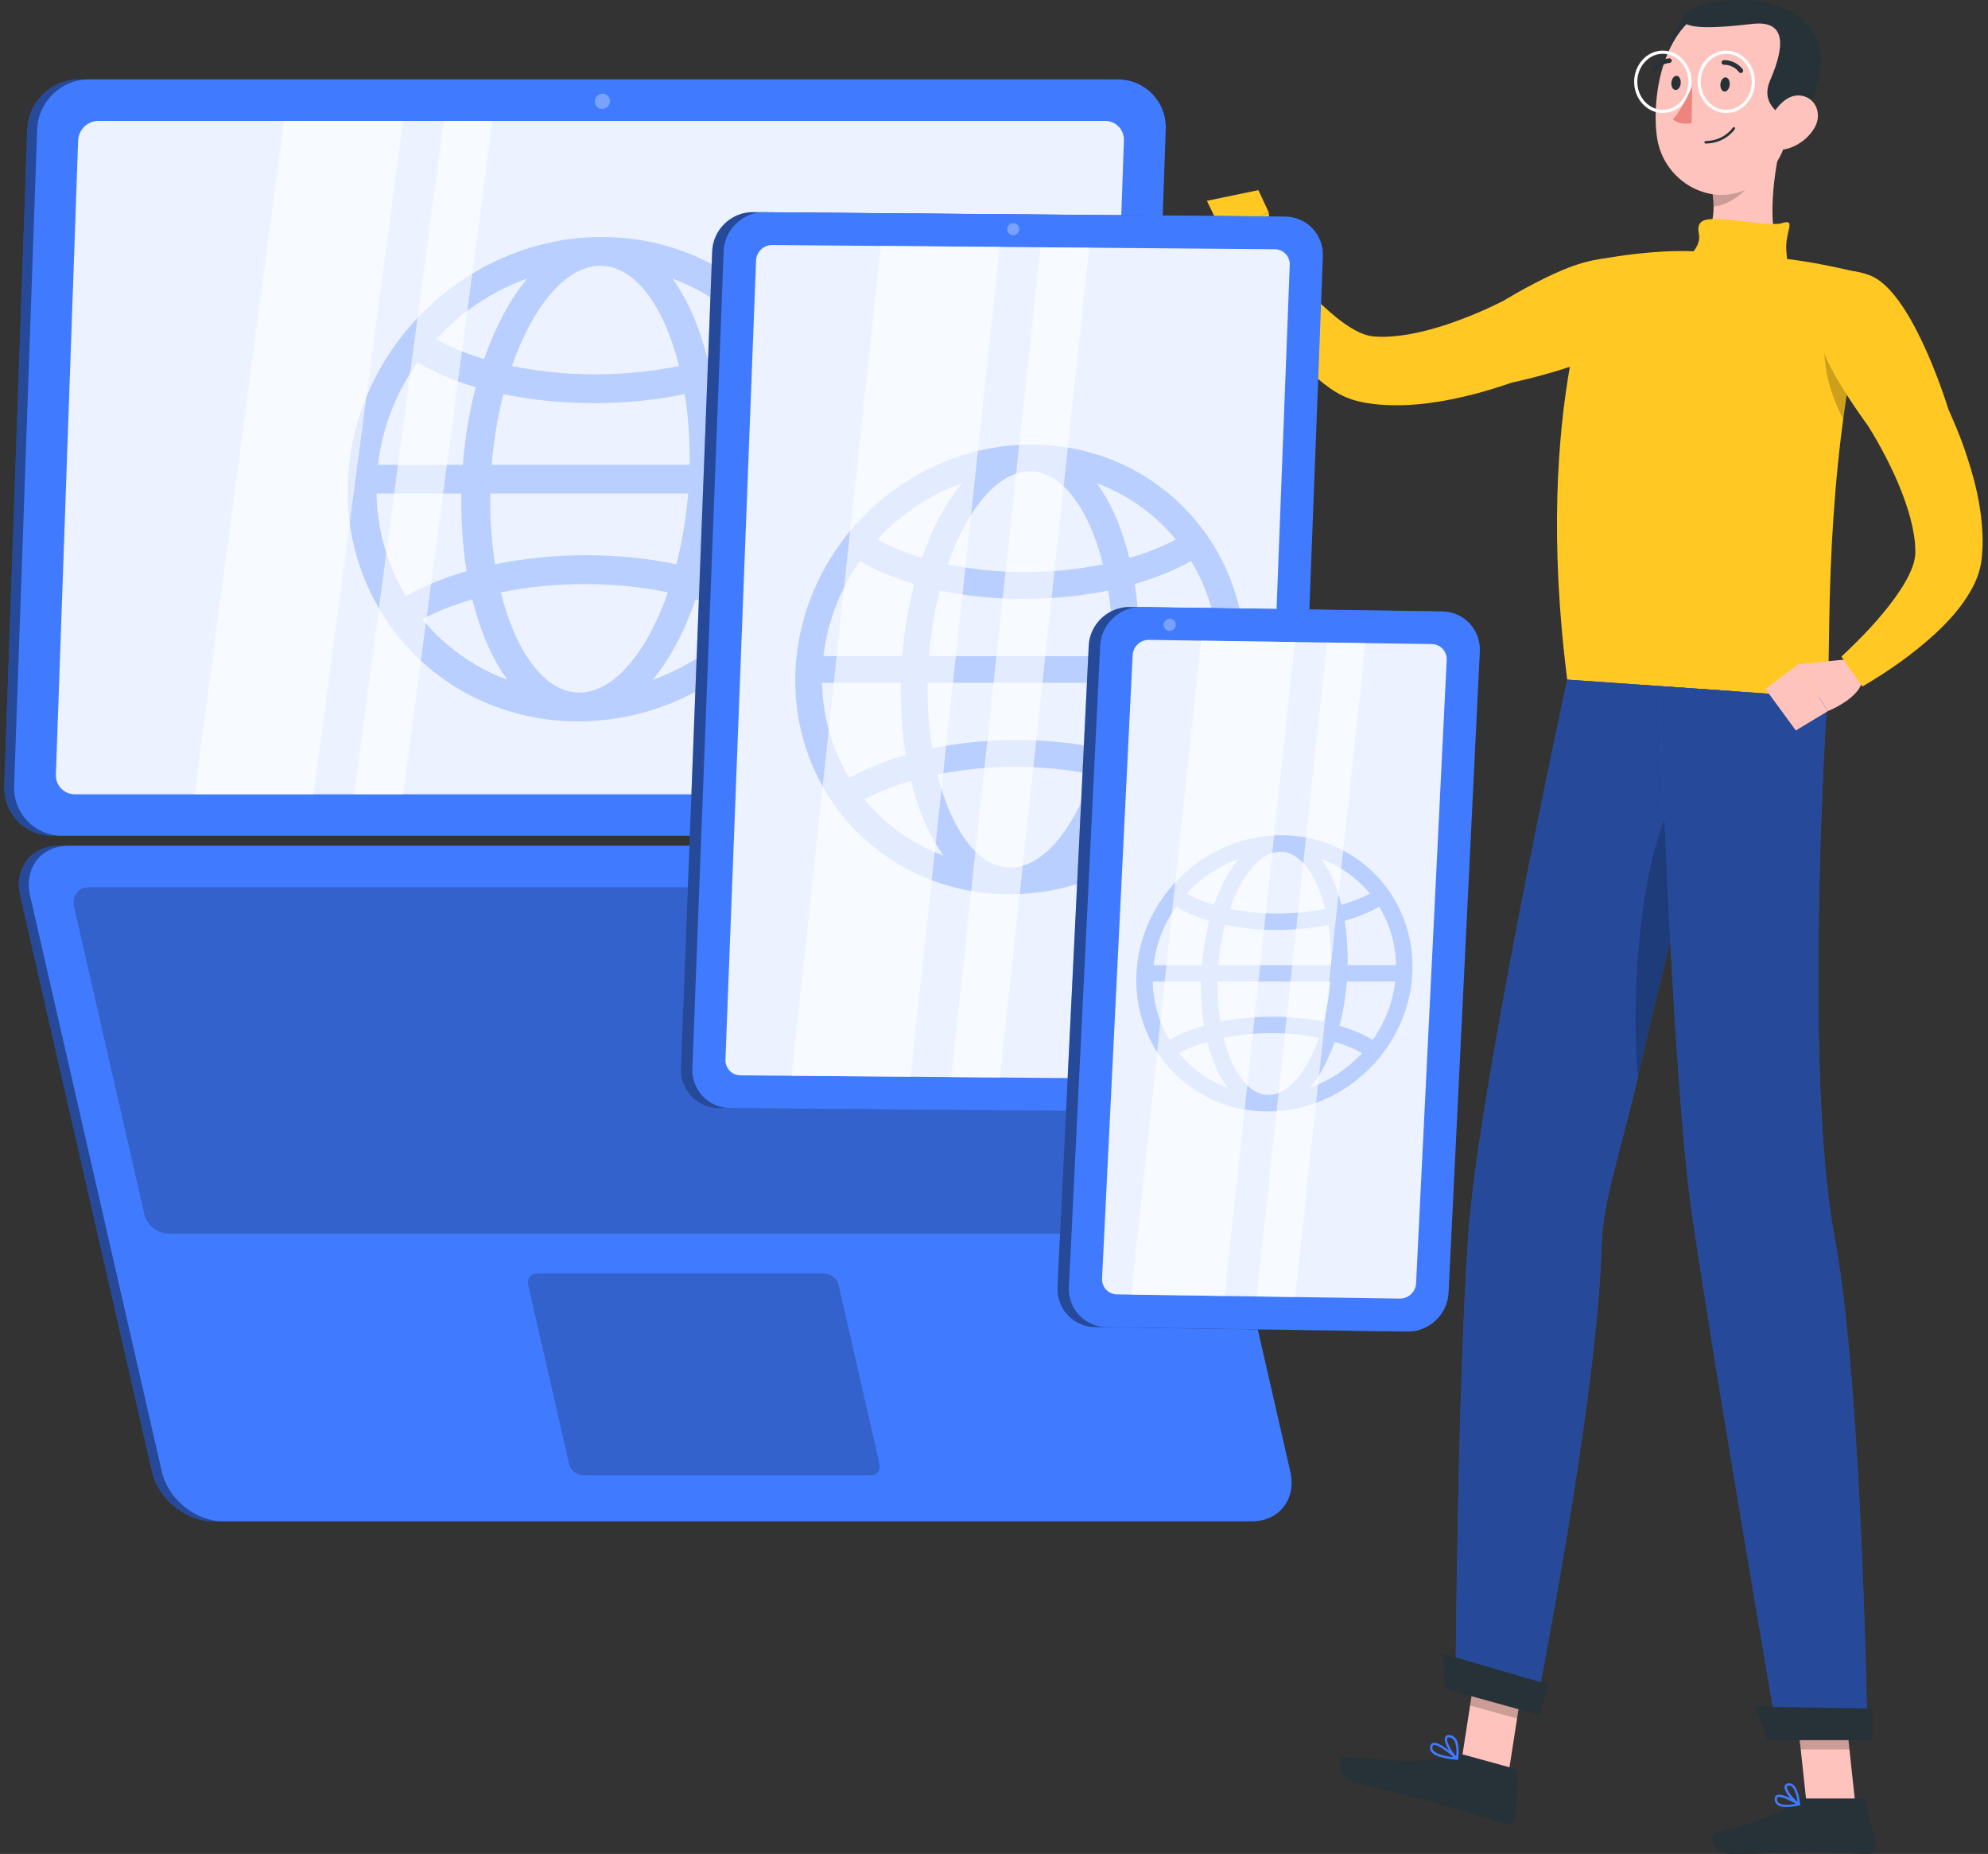 <svg width="207" height="193" viewBox="0 0 207 193" fill="none" xmlns="http://www.w3.org/2000/svg">
<rect x="0" y="0" width="207" height="193" fill="#333333" stroke="none"/>
<g clip-path="url(#clip0_5466_17993)">
<path d="M157.084 184.562L152.193 183.213L154.012 171.521L158.903 172.87L157.084 184.562Z" fill="#FFC3BD"/>
<path d="M193.185 187.816H188.113L186.849 176.06H191.92L193.185 187.816Z" fill="#FFC3BD"/>
<path d="M187.694 187.228H193.882C194.088 187.228 194.269 187.37 194.314 187.577L195.314 192.09C195.418 192.561 195.05 193 194.572 192.994C192.585 192.961 191.127 192.845 188.623 192.845C187.081 192.845 182.429 193.006 180.3 193.006C178.17 193.006 177.893 190.902 178.764 190.708C182.674 189.849 185.616 188.675 186.868 187.545C187.094 187.345 187.391 187.235 187.694 187.235V187.228Z" fill="#263238"/>
<path d="M152.387 182.658L157.729 184.13C157.929 184.188 158.065 184.368 158.052 184.581L157.819 189.197C157.794 189.675 157.336 190.011 156.877 189.875C154.961 189.314 152.206 188.429 149.786 187.764C146.954 186.983 144.463 186.467 141.146 185.55C139.14 184.995 139.14 182.813 140.03 182.858C144.089 183.077 147.237 183.845 151.102 182.722C151.522 182.599 151.961 182.548 152.387 182.664V182.658Z" fill="#263238"/>
<path opacity="0.2" d="M154.012 171.528L153.077 177.551L157.968 178.9L158.91 172.877L154.012 171.528Z" fill="black"/>
<path opacity="0.2" d="M191.92 176.066H186.849L187.5 182.122H192.578L191.92 176.066Z" fill="black"/>
<path d="M132.539 26.953L132.1 22.086L127.357 24.403C127.357 24.403 128.609 28.722 130.971 28.309L132.545 26.953H132.539Z" fill="#FFC823"/>
<path d="M131.029 19.794L125.667 20.904L127.358 24.403L132.1 22.086L131.029 19.794Z" fill="#FFC823"/>
<path d="M163.788 27.689C161.2 28.613 158.065 30.401 156.484 31.343C155.987 31.589 155.49 31.834 154.993 32.06C153.767 32.622 152.516 33.132 151.264 33.571C148.773 34.442 146.205 35.062 143.96 35.062C143.682 35.062 143.405 35.056 143.147 35.03L142.959 35.017C142.959 35.017 142.901 35.011 142.876 35.004C142.824 35.004 142.747 34.985 142.676 34.972C142.372 34.914 141.914 34.791 141.443 34.552C140.482 34.094 139.436 33.325 138.443 32.454C136.455 30.711 134.546 28.522 132.881 26.334L129.577 28.225C130.9 31.059 132.377 33.668 134.32 36.25C135.307 37.528 136.391 38.787 137.862 39.956C138.604 40.524 139.449 41.105 140.527 41.505C140.798 41.602 141.069 41.692 141.379 41.763L141.83 41.867L142.185 41.931C142.65 42.015 143.101 42.067 143.553 42.112C147.16 42.403 150.399 41.809 153.496 41.027C154.832 40.679 156.135 40.272 157.426 39.827C158.807 39.536 170.163 37.018 172.105 32.945C174.615 27.683 169.827 25.533 163.788 27.689Z" fill="#FFC823"/>
<path opacity="0.2" d="M161.639 38.748C163.104 38.322 164.762 37.774 166.337 37.109L166.724 32.951C166.724 32.951 163.691 34.191 161.639 38.748Z" fill="#FFC823"/>
<path d="M193.785 28.425C194.411 28.58 194.779 29.22 194.611 29.846C193.217 35.094 192.307 40.401 191.694 45.424C191.217 49.355 190.927 53.113 190.746 56.515C190.326 64.495 190.501 70.576 190.262 72.642C186.294 72.365 171.343 71.325 163.188 70.757C159.503 41.88 166.543 26.999 166.543 26.999C166.543 26.999 169.537 26.398 173.021 26.198C173.479 26.166 173.944 26.153 174.421 26.14C177.486 26.076 182.487 26.534 185.932 26.941C186.655 27.024 187.391 27.134 188.1 27.25C190.404 27.625 192.533 28.122 193.779 28.432L193.785 28.425Z" fill="#FFC823"/>
<path opacity="0.2" d="M190.146 33.694C189.559 37.212 190.288 40.498 191.927 43.629C192.25 41.24 192.65 38.787 193.14 36.321L190.146 33.7V33.694Z" fill="black"/>
<path d="M185.694 13.893C184.707 17.547 183.745 24.081 185.642 26.999C183.603 28.826 181.19 28.361 179.119 28.038C176.596 27.644 176.261 27.07 177.061 25.888C177.564 25.352 177.654 24.791 178.119 23.525C178.564 22.318 178.461 20.859 178.209 19.432L185.694 13.893Z" fill="#FFC3BD"/>
<path d="M176.893 24.332C177.222 25.992 175.17 26.876 175.77 27.599C176.363 28.316 181.725 30.143 184.074 29.284C186.429 28.425 186.178 28.219 186.003 26.134C185.829 24.048 187.165 22.699 185.448 23.254C184.577 23.538 180.022 22.789 178.706 22.789C177.389 22.789 176.628 23.003 176.893 24.332Z" fill="#FFC823"/>
<path opacity="0.2" d="M182.642 16.159L178.209 19.439C178.332 20.13 178.422 20.833 178.422 21.505C180.016 21.389 182.306 19.807 182.584 18.167C182.726 17.347 182.745 16.553 182.635 16.159H182.642Z" fill="black"/>
<path d="M175.893 1.698C174.764 2.221 172.938 4.661 174.441 6.269C175.944 7.876 177.486 0.962 175.893 1.698Z" fill="#263238"/>
<path d="M187.184 8.567C186.352 13.538 186.113 16.488 183.319 18.787C179.112 22.247 173.189 19.31 172.518 14.19C171.918 9.581 173.383 2.234 178.486 0.755C183.513 -0.697 188.017 3.596 187.184 8.567Z" fill="#FFC3BD"/>
<path d="M185.694 12.131C183.835 10.949 183.784 9.581 184.319 8.354C186.113 4.209 185.636 2.111 182.435 2.492C179.235 2.866 174.737 3.241 175.305 1.788C175.873 0.336 179.848 -0.284 183.235 0.123C186.623 0.529 190.262 3.157 189.533 7.302C188.836 11.266 187.984 12.376 185.694 12.131Z" fill="#263238"/>
<path d="M188.959 13.261C188.294 14.442 187.139 15.21 186.062 15.494C184.436 15.92 183.655 14.461 184.126 12.944C184.552 11.575 185.913 9.71 187.533 9.955C189.127 10.2 189.72 11.911 188.959 13.267V13.261Z" fill="#FFC3BD"/>
<path d="M151.554 175.918L159.839 178.197C159.839 178.197 166.363 145.484 166.763 129.667C166.885 124.858 168.963 119.176 170.557 112.03C172.57 103.03 175.086 93.308 177.151 85.689C179.325 77.665 180.984 71.99 180.984 71.99L163.188 70.751C163.188 70.751 154 112.979 152.896 128.434C151.748 144.503 151.554 175.918 151.554 175.918Z" fill="#407BFF"/>
<path opacity="0.4" d="M151.554 175.918L159.839 178.197C159.839 178.197 166.363 145.484 166.763 129.667C166.885 124.858 168.963 119.176 170.557 112.03C172.57 103.03 175.086 93.308 177.151 85.689C179.325 77.665 180.984 71.99 180.984 71.99L163.188 70.751C163.188 70.751 154 112.979 152.896 128.434C151.748 144.503 151.554 175.918 151.554 175.918Z" fill="black"/>
<path opacity="0.2" d="M170.557 112.036C172.57 103.037 175.086 93.314 177.151 85.696L175.306 81.719C170.892 86.968 169.705 103.217 170.557 112.043V112.036Z" fill="black"/>
<path d="M172.789 71.422C172.789 71.422 174.054 111.81 176.196 126.53C178.545 142.65 185.152 180.953 185.152 180.953H194.443C194.443 180.953 193.947 144.477 191.037 128.867C187.72 111.081 190.256 72.649 190.256 72.649L172.789 71.428V71.422Z" fill="#407BFF"/>
<path opacity="0.4" d="M172.789 71.422C172.789 71.422 174.054 111.81 176.196 126.53C178.545 142.65 185.152 180.953 185.152 180.953H194.443C194.443 180.953 193.947 144.477 191.037 128.867C187.72 111.081 190.256 72.649 190.256 72.649L172.789 71.428V71.422Z" fill="black"/>
<path d="M184.042 181.153H194.985V177.88L182.751 177.667L184.042 181.153Z" fill="#263238"/>
<path d="M150.464 175.821L160.33 178.545L161.207 175.356L150.225 172.141L150.464 175.821Z" fill="#263238"/>
<path d="M180.106 8.845C180.061 9.251 179.816 9.561 179.545 9.529C179.28 9.503 179.099 9.148 179.138 8.741C179.183 8.335 179.428 8.025 179.699 8.057C179.964 8.083 180.145 8.438 180.106 8.845Z" fill="#263238"/>
<path d="M175.002 8.683C174.957 9.09 174.712 9.4 174.441 9.368C174.17 9.335 173.995 8.987 174.034 8.58C174.079 8.173 174.325 7.863 174.596 7.896C174.86 7.921 175.041 8.277 175.002 8.683Z" fill="#263238"/>
<path d="M179.745 11.763C178.099 11.763 176.757 10.304 176.757 8.515C176.757 6.727 178.099 5.268 179.745 5.268C181.39 5.268 182.732 6.727 182.732 8.515C182.732 10.304 181.39 11.763 179.745 11.763ZM179.745 5.597C178.28 5.597 177.086 6.908 177.086 8.515C177.086 10.123 178.28 11.433 179.745 11.433C181.209 11.433 182.403 10.123 182.403 8.515C182.403 6.908 181.209 5.597 179.745 5.597Z" fill="white"/>
<path d="M173.144 11.763C171.498 11.763 170.156 10.304 170.156 8.515C170.156 6.727 171.498 5.268 173.144 5.268C174.789 5.268 176.131 6.727 176.131 8.515C176.131 10.304 174.789 11.763 173.144 11.763ZM173.144 5.597C171.679 5.597 170.485 6.908 170.485 8.515C170.485 10.123 171.679 11.433 173.144 11.433C174.608 11.433 175.802 10.123 175.802 8.515C175.802 6.908 174.608 5.597 173.144 5.597Z" fill="white"/>
<path d="M176.202 8.941C176.202 8.941 175.234 11.291 174.189 12.415C174.905 13.105 176.138 12.815 176.138 12.815L176.202 8.948V8.941Z" fill="#ED847E"/>
<path d="M181.319 7.599C181.235 7.618 181.139 7.586 181.081 7.515C180.416 6.675 179.532 6.746 179.526 6.746C179.396 6.759 179.274 6.663 179.261 6.527C179.248 6.398 179.338 6.275 179.48 6.262C179.526 6.262 180.635 6.172 181.455 7.211C181.539 7.315 181.519 7.47 181.416 7.547C181.384 7.573 181.352 7.586 181.313 7.592L181.319 7.599Z" fill="#263238"/>
<path d="M177.602 14.945C179.674 14.92 180.609 13.486 180.648 13.428C180.687 13.37 180.667 13.286 180.609 13.248C180.551 13.209 180.467 13.228 180.428 13.286C180.422 13.299 179.525 14.661 177.596 14.681C177.525 14.681 177.467 14.739 177.467 14.81C177.467 14.881 177.525 14.939 177.596 14.939L177.602 14.945Z" fill="#263238"/>
<path d="M172.183 7.612C172.131 7.612 172.086 7.605 172.041 7.573C171.931 7.502 171.892 7.353 171.963 7.244C172.666 6.114 173.776 6.075 173.821 6.075C173.957 6.075 174.067 6.178 174.067 6.307C174.067 6.443 173.957 6.553 173.834 6.553C173.796 6.553 172.931 6.591 172.37 7.489C172.324 7.56 172.26 7.599 172.183 7.599V7.612Z" fill="#263238"/>
<path d="M186.016 188.119C185.629 188.119 185.268 188.055 185.042 187.861C184.861 187.706 184.777 187.493 184.79 187.228C184.803 187.028 184.906 186.931 184.997 186.886C185.558 186.596 187.197 187.603 187.378 187.719C187.416 187.745 187.442 187.79 187.436 187.842C187.429 187.887 187.391 187.926 187.346 187.939C186.991 188.022 186.487 188.119 186.016 188.119ZM185.261 187.067C185.197 187.067 185.145 187.073 185.107 187.099C185.074 187.119 185.036 187.144 185.029 187.241C185.016 187.435 185.068 187.577 185.19 187.68C185.468 187.913 186.132 187.945 186.991 187.771C186.416 187.441 185.649 187.073 185.255 187.073L185.261 187.067Z" fill="#407BFF"/>
<path d="M187.314 187.939C187.314 187.939 187.275 187.939 187.256 187.926C186.733 187.642 185.713 186.525 185.823 185.963C185.842 185.86 185.92 185.685 186.204 185.647C186.391 185.627 186.565 185.673 186.714 185.802C187.301 186.286 187.423 187.751 187.43 187.809C187.43 187.855 187.41 187.893 187.378 187.919C187.359 187.932 187.333 187.939 187.314 187.939ZM186.294 185.879C186.294 185.879 186.255 185.879 186.243 185.879C186.088 185.898 186.075 185.969 186.068 186.002C186.004 186.337 186.649 187.177 187.172 187.571C187.114 187.144 186.952 186.286 186.572 185.982C186.488 185.911 186.397 185.879 186.294 185.879Z" fill="#407BFF"/>
<path d="M151.722 183.2C151.722 183.2 151.709 183.2 151.703 183.2C150.87 183.142 149.418 182.948 149.012 182.322C148.889 182.135 148.87 181.922 148.947 181.696C148.993 181.56 149.089 181.47 149.225 181.437C149.902 181.276 151.599 182.813 151.793 182.987C151.832 183.019 151.845 183.077 151.819 183.122C151.799 183.161 151.761 183.187 151.722 183.193V183.2ZM149.315 181.67C149.315 181.67 149.289 181.67 149.283 181.67C149.231 181.683 149.199 181.715 149.173 181.773C149.115 181.928 149.128 182.064 149.212 182.186C149.438 182.535 150.231 182.806 151.361 182.922C150.677 182.335 149.709 181.625 149.315 181.663V181.67Z" fill="#407BFF"/>
<path d="M151.722 183.2C151.722 183.2 151.657 183.2 151.631 183.174C151.115 182.748 150.238 181.366 150.476 180.837C150.534 180.714 150.67 180.579 150.999 180.63C151.244 180.669 151.438 180.798 151.586 181.005C152.07 181.689 151.838 183.045 151.825 183.097C151.818 183.142 151.786 183.174 151.747 183.187C151.741 183.187 151.728 183.187 151.722 183.193V183.2ZM150.818 180.863C150.728 180.876 150.702 180.921 150.696 180.94C150.547 181.257 151.115 182.309 151.618 182.838C151.664 182.438 151.702 181.599 151.386 181.153C151.276 180.998 151.135 180.908 150.954 180.876C150.896 180.863 150.851 180.863 150.812 180.869L150.818 180.863Z" fill="#407BFF"/>
<path d="M192.379 68.633L187.243 69.143L190.32 74.03C190.32 74.03 194.502 72.384 193.876 70.073L192.379 68.626V68.633Z" fill="#FFC3BD"/>
<path d="M183.823 71.719L186.991 76.044L190.314 74.037L187.243 69.143L183.823 71.719Z" fill="#FFC3BD"/>
<path d="M204.451 46.45C203.98 45.153 203.451 43.887 202.89 42.648C202.47 41.299 198.922 30.22 194.682 28.658C189.217 26.644 187.52 31.615 190.224 37.431C191.385 39.923 193.45 42.88 194.534 44.372C194.824 44.843 195.115 45.314 195.386 45.792C196.057 46.967 196.676 48.161 197.231 49.368C198.328 51.77 199.18 54.269 199.393 56.509C199.412 56.786 199.438 57.057 199.431 57.322V57.509C199.431 57.509 199.431 57.568 199.431 57.593C199.444 57.645 199.425 57.722 199.418 57.794C199.386 58.103 199.309 58.568 199.115 59.059C198.747 60.059 198.076 61.17 197.308 62.242C195.753 64.385 193.753 66.49 191.734 68.349L193.921 71.467C196.618 69.885 199.083 68.175 201.47 65.999C202.651 64.901 203.806 63.701 204.826 62.125C205.322 61.331 205.826 60.44 206.122 59.324C206.193 59.039 206.264 58.762 206.303 58.452L206.361 57.994L206.387 57.632C206.426 57.161 206.439 56.709 206.439 56.251C206.393 52.635 205.503 49.459 204.445 46.444L204.451 46.45Z" fill="#FFC823"/>
<path d="M5.433 86.994H112.607C115.446 86.994 117.853 84.669 117.956 81.822L120.357 13.441C120.453 10.601 118.215 8.27 115.375 8.27H8.194C5.355 8.27 2.948 10.594 2.845 13.441L0.445 81.829C0.348 84.669 2.587 87 5.426 87L5.433 86.994Z" fill="#407BFF"/>
<path opacity="0.4" d="M5.433 86.994H112.607C115.446 86.994 117.853 84.669 117.956 81.822L120.357 13.441C120.453 10.601 118.215 8.27 115.375 8.27H8.194C5.355 8.27 2.948 10.594 2.845 13.441L0.445 81.829C0.348 84.669 2.587 87 5.426 87L5.433 86.994Z" fill="black"/>
<path d="M6.459 86.994H113.633C116.472 86.994 118.879 84.669 118.982 81.822L121.383 13.441C121.479 10.601 119.24 8.27 116.401 8.27H9.22C6.381 8.27 3.974 10.594 3.871 13.441L1.471 81.829C1.374 84.669 3.613 87 6.452 87L6.459 86.994Z" fill="#407BFF"/>
<path opacity="0.9" d="M112.601 82.688C113.723 82.688 114.672 81.771 114.711 80.647L117.027 14.623C117.066 13.499 116.182 12.583 115.059 12.583H10.246C9.123 12.583 8.175 13.499 8.136 14.623L5.82 80.647C5.781 81.771 6.665 82.688 7.788 82.688H112.607H112.601Z" fill="white"/>
<path opacity="0.3" d="M80.971 64.824C84.262 60.641 86.346 55.476 86.624 49.885C86.901 44.301 85.327 39.136 82.449 34.952C82.436 34.927 82.43 34.901 82.417 34.881C82.365 34.804 82.307 34.733 82.249 34.662C77.939 28.6 70.854 24.675 62.672 24.675C54.49 24.675 46.973 28.619 42.07 34.707C42.018 34.759 41.966 34.817 41.921 34.875C41.908 34.894 41.895 34.92 41.883 34.94C38.585 39.123 36.501 44.294 36.224 49.885C35.946 55.476 37.527 60.647 40.411 64.83C40.424 64.85 40.431 64.869 40.437 64.888C40.456 64.914 40.476 64.934 40.495 64.96C44.792 71.106 51.929 75.095 60.181 75.095C68.434 75.095 75.855 71.164 80.758 65.089C80.823 65.024 80.881 64.966 80.933 64.888C80.945 64.869 80.958 64.843 80.971 64.817V64.824ZM60.33 72.1C56.723 72.1 53.69 67.884 52.142 61.667C54.897 61.105 57.865 60.802 60.885 60.802C63.905 60.802 66.847 61.105 69.544 61.667C67.382 67.884 63.93 72.1 60.33 72.1ZM61.033 57.8C57.73 57.8 54.523 58.129 51.548 58.742C51.18 56.451 51.006 53.972 51.045 51.383H71.654C71.441 53.972 71.015 56.451 70.428 58.742C67.511 58.129 64.337 57.8 61.033 57.8ZM39.205 51.383H48.044C47.986 54.243 48.18 56.954 48.587 59.466C46.251 60.137 44.121 61.002 42.257 62.041C40.373 58.943 39.276 55.301 39.205 51.389V51.383ZM43.457 37.728C45.218 38.761 47.264 39.633 49.535 40.304C48.883 42.809 48.419 45.527 48.193 48.387H39.353C39.811 44.475 41.27 40.834 43.457 37.728ZM62.517 27.67C66.124 27.67 69.157 31.886 70.705 38.103C67.95 38.665 64.982 38.968 61.962 38.968C58.943 38.968 56 38.665 53.303 38.103C55.465 31.886 58.917 27.67 62.517 27.67ZM61.814 41.97C65.118 41.97 68.325 41.641 71.299 41.027C71.667 43.319 71.841 45.798 71.802 48.387H51.193C51.406 45.798 51.832 43.319 52.419 41.027C55.336 41.641 58.51 41.97 61.814 41.97ZM83.642 48.387H74.803C74.861 45.527 74.667 42.809 74.261 40.304C76.597 39.633 78.726 38.768 80.591 37.728C82.475 40.827 83.572 44.468 83.642 48.387ZM74.654 51.383H83.494C83.036 55.295 81.584 58.936 79.39 62.035C77.629 61.002 75.577 60.13 73.312 59.459C73.964 56.954 74.428 54.236 74.654 51.376V51.383ZM78.881 35.314C77.345 36.127 75.584 36.818 73.667 37.38C72.835 34.016 71.589 31.15 70.015 29C73.525 30.298 76.564 32.499 78.881 35.314ZM54.891 29C53.11 31.15 51.574 34.016 50.413 37.38C48.548 36.825 46.857 36.127 45.399 35.314C47.993 32.493 51.245 30.298 54.891 29ZM43.967 64.456C45.502 63.642 47.264 62.952 49.18 62.39C50.013 65.754 51.258 68.62 52.832 70.77C49.322 69.472 46.283 67.271 43.967 64.456ZM67.957 70.77C69.738 68.62 71.273 65.754 72.435 62.39C74.299 62.945 75.99 63.642 77.448 64.456C74.854 67.277 71.602 69.472 67.957 70.776V70.77Z" fill="#407BFF"/>
<path opacity="0.6" d="M29.565 12.583L20.248 82.688H32.656L41.973 12.583H29.565Z" fill="white"/>
<path opacity="0.6" d="M46.199 12.583L36.882 82.688H41.973L51.29 12.583H46.199Z" fill="white"/>
<path opacity="0.3" d="M61.93 10.549C61.917 10.988 62.259 11.343 62.698 11.343C63.137 11.343 63.504 10.988 63.517 10.549C63.53 10.11 63.188 9.755 62.749 9.755C62.311 9.755 61.943 10.11 61.93 10.549Z" fill="white"/>
<path d="M129.345 158.37H22.177C19.337 158.37 16.479 156.046 15.827 153.199L2.103 93.224C1.451 90.383 3.245 88.052 6.084 88.052H113.259C116.098 88.052 118.956 90.376 119.608 93.224L133.326 153.199C133.978 156.04 132.184 158.37 129.345 158.37Z" fill="#407BFF"/>
<path opacity="0.4" d="M129.345 158.37H22.177C19.337 158.37 16.479 156.046 15.827 153.199L2.103 93.224C1.451 90.383 3.245 88.052 6.084 88.052H113.259C116.098 88.052 118.956 90.376 119.608 93.224L133.326 153.199C133.978 156.04 132.184 158.37 129.345 158.37Z" fill="black"/>
<path d="M130.371 158.37H23.196C20.357 158.37 17.498 156.046 16.847 153.199L3.129 93.224C2.477 90.383 4.271 88.052 7.11 88.052H114.285C117.124 88.052 119.982 90.376 120.634 93.224L134.352 153.199C135.003 156.04 133.21 158.37 130.371 158.37Z" fill="#407BFF"/>
<path opacity="0.2" d="M17.531 128.434C16.408 128.434 15.279 127.517 15.027 126.394L7.71 94.398C7.452 93.275 8.162 92.359 9.285 92.359H114.104C115.227 92.359 116.356 93.275 116.608 94.398L123.925 126.394C124.183 127.517 123.473 128.434 122.35 128.434H17.531Z" fill="black"/>
<path opacity="0.2" d="M60.717 153.599C60.065 153.599 59.407 153.064 59.259 152.412L54.994 133.767C54.845 133.115 55.258 132.579 55.91 132.579H85.862C86.514 132.579 87.172 133.115 87.32 133.767L91.585 152.412C91.734 153.064 91.321 153.599 90.669 153.599H60.717Z" fill="black"/>
<path d="M133.294 111.746L136.552 26.676C136.636 24.423 134.868 22.557 132.61 22.544L78.409 22.086C76.158 22.066 74.241 23.893 74.157 26.153L70.899 111.223C70.815 113.476 72.583 115.342 74.841 115.355L129.042 115.813C131.294 115.832 133.21 114.005 133.294 111.746Z" fill="#407BFF"/>
<path opacity="0.4" d="M133.294 111.746L136.552 26.676C136.636 24.423 134.868 22.557 132.61 22.544L78.409 22.086C76.158 22.066 74.241 23.893 74.157 26.153L70.899 111.223C70.815 113.476 72.583 115.342 74.841 115.355L129.042 115.813C131.294 115.832 133.21 114.005 133.294 111.746Z" fill="black"/>
<path d="M134.488 111.746L137.746 26.676C137.83 24.423 136.062 22.557 133.804 22.544L79.603 22.086C77.351 22.066 75.435 23.893 75.351 26.153L72.093 111.223C72.009 113.476 73.777 115.342 76.035 115.355L130.235 115.813C132.487 115.832 134.404 114.005 134.488 111.746Z" fill="#407BFF"/>
<path opacity="0.9" d="M134.294 27.58C134.326 26.689 133.629 25.953 132.739 25.946L80.403 25.507C79.513 25.501 78.758 26.224 78.726 27.115L75.538 110.312C75.506 111.203 76.203 111.939 77.093 111.946L129.429 112.385C130.319 112.391 131.074 111.668 131.106 110.777L134.294 27.58Z" fill="white"/>
<path opacity="0.3" d="M124.377 83.559C127.435 79.673 129.371 74.876 129.622 69.692C129.88 64.508 128.416 59.711 125.744 55.824C125.732 55.805 125.725 55.779 125.712 55.753C125.667 55.682 125.615 55.611 125.557 55.553C121.557 49.924 114.975 46.282 107.381 46.282C99.786 46.282 92.805 49.943 88.256 55.598C88.211 55.65 88.159 55.695 88.12 55.753C88.108 55.773 88.101 55.792 88.088 55.812C85.03 59.698 83.094 64.495 82.836 69.685C82.578 74.876 84.043 79.679 86.72 83.566C86.733 83.585 86.733 83.604 86.746 83.624C86.759 83.649 86.785 83.669 86.798 83.688C90.785 89.395 97.418 93.094 105.077 93.094C112.736 93.094 119.628 89.447 124.183 83.804C124.241 83.746 124.293 83.688 124.344 83.617C124.357 83.598 124.37 83.572 124.383 83.553L124.377 83.559ZM105.213 90.318C101.864 90.318 99.044 86.4 97.612 80.628C100.167 80.105 102.922 79.828 105.729 79.828C108.536 79.828 111.265 80.112 113.769 80.628C111.762 86.4 108.562 90.318 105.213 90.318ZM105.865 77.039C102.8 77.039 99.819 77.342 97.057 77.91C96.715 75.786 96.554 73.481 96.592 71.08H115.73C115.53 73.481 115.143 75.786 114.588 77.91C111.878 77.342 108.929 77.039 105.865 77.039ZM85.597 71.086H93.805C93.753 73.74 93.934 76.264 94.308 78.588C92.14 79.214 90.159 80.015 88.43 80.977C86.681 78.097 85.662 74.721 85.597 71.086ZM89.546 58.407C91.179 59.369 93.082 60.176 95.192 60.795C94.586 63.126 94.16 65.644 93.947 68.297H85.739C86.165 64.663 87.514 61.286 89.546 58.4V58.407ZM107.245 49.065C110.594 49.065 113.407 52.984 114.846 58.755C112.291 59.272 109.53 59.556 106.729 59.556C103.929 59.556 101.193 59.272 98.689 58.755C100.696 52.984 103.897 49.065 107.245 49.065ZM106.587 62.345C109.652 62.345 112.633 62.041 115.395 61.473C115.737 63.597 115.898 65.902 115.859 68.304H96.722C96.921 65.902 97.309 63.597 97.864 61.473C100.574 62.041 103.516 62.345 106.587 62.345ZM126.854 68.297H118.647C118.698 65.644 118.518 63.12 118.144 60.795C120.312 60.169 122.292 59.369 124.022 58.407C125.77 61.286 126.79 64.663 126.854 68.297ZM118.511 71.086H126.719C126.299 74.721 124.944 78.097 122.912 80.977C121.279 80.015 119.376 79.208 117.266 78.588C117.873 76.264 118.298 73.74 118.511 71.086ZM122.434 56.167C121.008 56.922 119.376 57.568 117.595 58.084C116.821 54.959 115.666 52.3 114.201 50.305C117.46 51.512 120.286 53.552 122.434 56.167ZM100.161 50.298C98.502 52.293 97.083 54.953 96.005 58.078C94.276 57.561 92.702 56.915 91.353 56.16C93.76 53.545 96.779 51.505 100.161 50.298ZM90.017 83.217C91.443 82.462 93.076 81.816 94.857 81.299C95.631 84.424 96.786 87.084 98.251 89.079C94.992 87.872 92.166 85.832 90.017 83.217ZM112.291 89.085C113.949 87.091 115.369 84.424 116.447 81.306C118.176 81.822 119.75 82.468 121.099 83.223C118.692 85.838 115.666 87.885 112.285 89.092L112.291 89.085Z" fill="#407BFF"/>
<path opacity="0.6" d="M91.714 25.604L82.416 111.991L94.812 112.094L104.11 25.707L91.714 25.604Z" fill="white"/>
<path opacity="0.6" d="M108.336 25.746L99.038 112.127L104.123 112.172L113.421 25.785L108.336 25.746Z" fill="white"/>
<path opacity="0.3" d="M105.478 24.487C105.826 24.487 106.116 24.21 106.129 23.861C106.142 23.512 105.871 23.228 105.523 23.222C105.174 23.222 104.884 23.5 104.871 23.848C104.858 24.197 105.129 24.481 105.478 24.487Z" fill="white"/>
<path d="M149.638 134.548L152.896 67.781C152.98 65.528 151.212 63.662 148.954 63.649L117.615 63.191C115.363 63.171 113.446 64.998 113.362 67.258L110.104 134.025C110.02 136.278 111.788 138.144 114.046 138.157L145.386 138.615C147.638 138.635 149.554 136.808 149.638 134.548Z" fill="#407BFF"/>
<path opacity="0.4" d="M149.638 134.548L152.896 67.781C152.98 65.528 151.212 63.662 148.954 63.649L117.615 63.191C115.363 63.171 113.446 64.998 113.362 67.258L110.104 134.025C110.02 136.278 111.788 138.144 114.046 138.157L145.386 138.615C147.638 138.635 149.554 136.808 149.638 134.548Z" fill="black"/>
<path d="M150.832 134.548L154.09 67.781C154.174 65.528 152.406 63.662 150.148 63.649L118.808 63.191C116.557 63.171 114.64 64.998 114.556 67.258L111.298 134.025C111.214 136.278 112.982 138.144 115.24 138.157L146.58 138.615C148.832 138.635 150.748 136.808 150.832 134.548Z" fill="#407BFF"/>
<path opacity="0.9" d="M150.638 68.685C150.67 67.794 149.973 67.058 149.083 67.051L119.615 66.612C118.724 66.606 117.969 67.329 117.937 68.22L114.75 133.115C114.717 134.006 115.414 134.742 116.305 134.748L145.773 135.187C146.663 135.194 147.418 134.47 147.45 133.58L150.638 68.685Z" fill="white"/>
<path opacity="0.3" d="M143.837 109.841C145.715 107.459 146.902 104.509 147.057 101.326C147.212 98.143 146.315 95.199 144.676 92.81C144.669 92.797 144.663 92.784 144.657 92.772C144.631 92.726 144.599 92.688 144.56 92.649C142.101 89.195 138.062 86.955 133.404 86.955C128.745 86.955 124.461 89.201 121.66 92.675C121.628 92.707 121.602 92.733 121.576 92.772C121.57 92.784 121.563 92.797 121.557 92.81C119.679 95.199 118.492 98.143 118.331 101.332C118.176 104.521 119.073 107.465 120.718 109.854C120.718 109.867 120.731 109.88 120.737 109.886C120.744 109.899 120.763 109.912 120.77 109.925C123.222 113.431 127.287 115.703 131.99 115.703C136.694 115.703 140.921 113.463 143.721 110.002C143.753 109.97 143.792 109.931 143.818 109.886C143.824 109.873 143.831 109.86 143.844 109.848L143.837 109.841ZM132.068 113.986C130.016 113.986 128.28 111.584 127.403 108.04C128.971 107.724 130.668 107.549 132.384 107.549C134.1 107.549 135.785 107.724 137.32 108.04C136.088 111.584 134.12 113.986 132.068 113.986ZM132.468 105.838C130.584 105.838 128.758 106.026 127.061 106.374C126.854 105.07 126.751 103.656 126.777 102.178H138.527C138.404 103.65 138.165 105.064 137.83 106.374C136.165 106.026 134.359 105.838 132.474 105.838H132.468ZM120.028 102.178H125.067C125.035 103.805 125.144 105.354 125.377 106.781C124.048 107.162 122.828 107.659 121.77 108.246C120.699 106.478 120.073 104.405 120.028 102.171V102.178ZM122.454 94.398C123.46 94.986 124.628 95.483 125.919 95.864C125.545 97.291 125.286 98.84 125.157 100.474H120.118C120.376 98.24 121.208 96.167 122.454 94.398ZM133.32 88.666C135.372 88.666 137.107 91.067 137.985 94.612C136.417 94.928 134.72 95.102 132.997 95.102C131.274 95.102 129.597 94.928 128.061 94.612C129.293 91.067 131.261 88.666 133.313 88.666H133.32ZM132.913 96.813C134.797 96.813 136.623 96.626 138.32 96.277C138.527 97.581 138.63 98.995 138.604 100.474H126.854C126.977 99.002 127.216 97.588 127.551 96.277C129.216 96.626 131.023 96.813 132.907 96.813H132.913ZM145.36 100.467H140.321C140.353 98.84 140.243 97.291 140.011 95.864C141.34 95.483 142.56 94.986 143.618 94.398C144.689 96.167 145.315 98.24 145.36 100.474V100.467ZM140.237 102.178H145.276C145.018 104.412 144.186 106.484 142.94 108.253C141.934 107.665 140.766 107.168 139.475 106.787C139.85 105.361 140.108 103.811 140.237 102.184V102.178ZM142.643 93.023C141.766 93.488 140.766 93.882 139.669 94.198C139.198 92.281 138.482 90.648 137.585 89.421C139.585 90.163 141.321 91.416 142.637 93.023H142.643ZM128.971 89.421C127.951 90.648 127.08 92.281 126.416 94.198C125.351 93.882 124.39 93.488 123.557 93.023C125.035 91.416 126.893 90.163 128.964 89.421H128.971ZM122.744 109.628C123.622 109.163 124.622 108.769 125.719 108.453C126.19 110.37 126.906 112.004 127.803 113.23C125.803 112.488 124.067 111.236 122.751 109.628H122.744ZM136.417 113.23C137.436 112.004 138.307 110.37 138.972 108.453C140.037 108.769 140.998 109.163 141.83 109.628C140.353 111.236 138.495 112.488 136.423 113.23H136.417Z" fill="#407BFF"/>
<path opacity="0.6" d="M125.054 66.696L117.795 134.767L127.513 134.916L134.836 66.838L125.054 66.696Z" fill="white"/>
<path opacity="0.6" d="M138.172 66.89L130.849 134.961L134.862 135.026L142.186 66.948L138.172 66.89Z" fill="white"/>
<path opacity="0.3" d="M121.77 65.683C122.118 65.683 122.409 65.405 122.422 65.056C122.435 64.708 122.164 64.424 121.815 64.417C121.467 64.417 121.176 64.695 121.164 65.043C121.151 65.392 121.422 65.676 121.77 65.683Z" fill="white"/>
</g>
<defs>
<clipPath id="clip0_5466_17993">
<rect width="206" height="193" fill="white" transform="translate(0.445)"/>
</clipPath>
</defs>
</svg>
